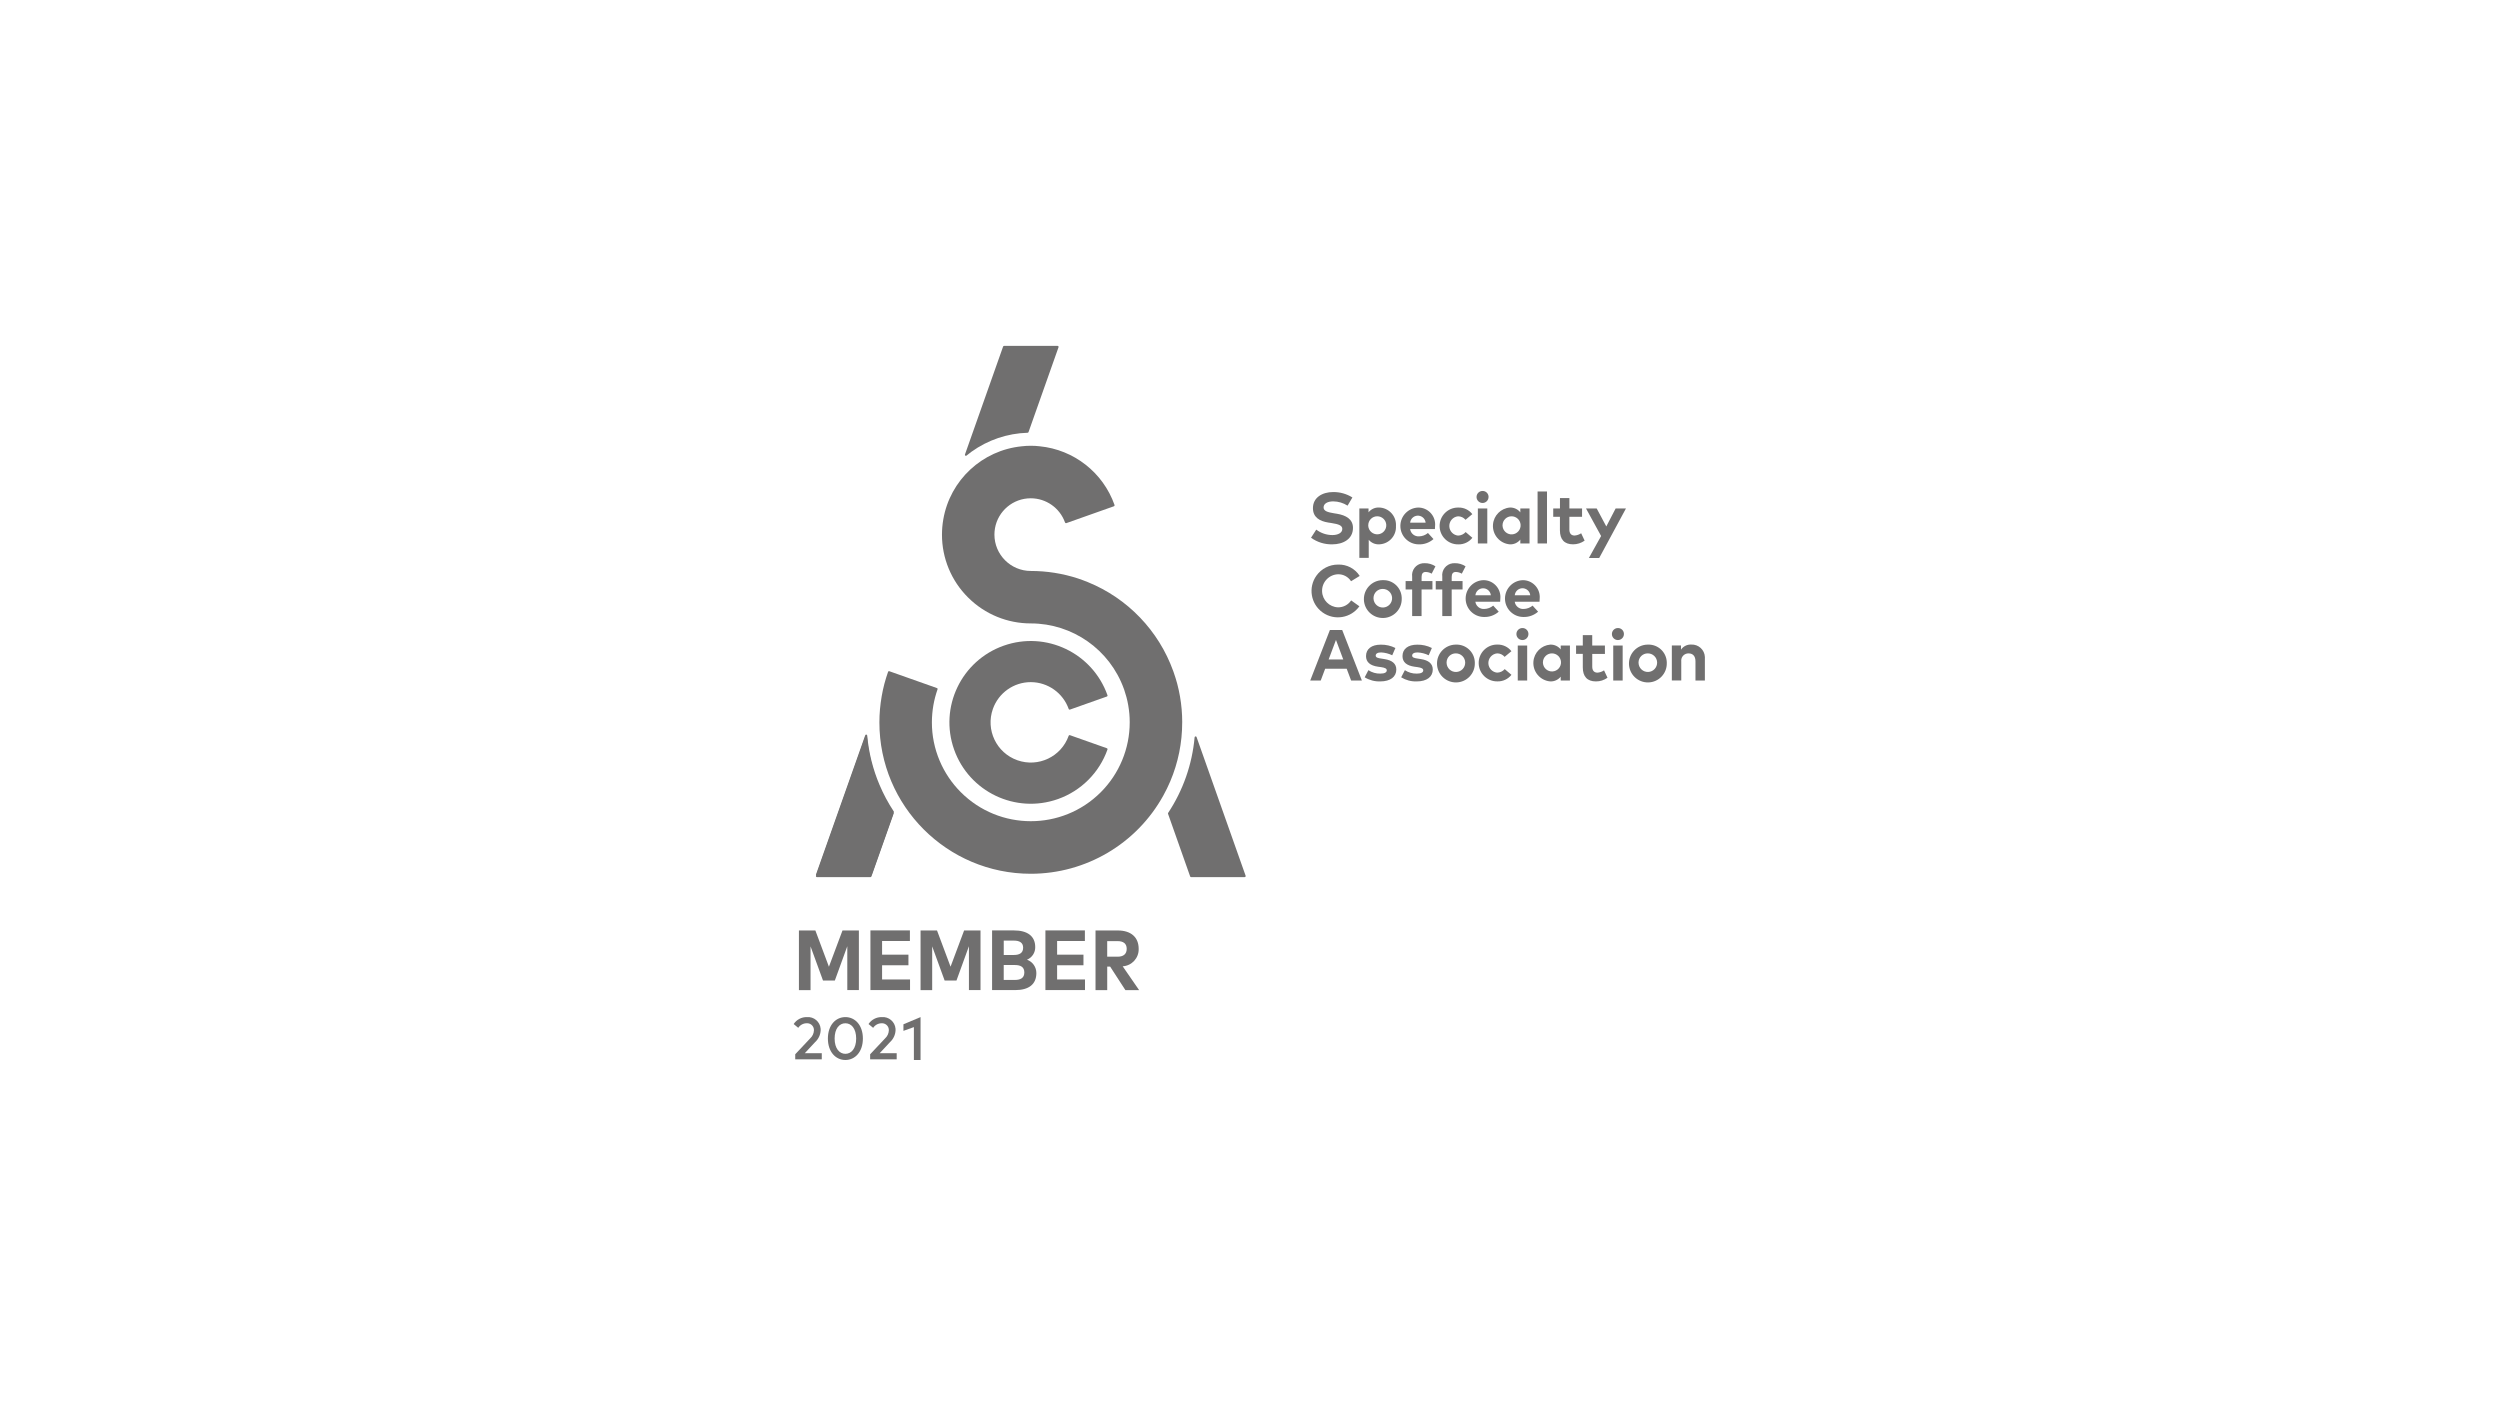 <?xml version="1.0" encoding="UTF-8"?> <svg xmlns="http://www.w3.org/2000/svg" xmlns:xlink="http://www.w3.org/1999/xlink" version="1.1" id="Capa_1" x="0px" y="0px" viewBox="0 0 1366 768" style="enable-background:new 0 0 1366 768;" xml:space="preserve"> <style type="text/css"> .st0{fill:#706F6F;} </style> <g id="Grupo_389" transform="translate(-520.426 -1267.472)"> <path id="Trazado_2712" class="st0" d="M989.72,1808.46h-6.33v-23.98l-6.8,18.74h-6.48l-6.8-18.64v23.91h-6.35v-32.6h8.99 l7.4,19.81l7.41-19.81h8.96L989.72,1808.46z"></path> <path id="Trazado_2713" class="st0" d="M1017.67,1802.66v5.8h-21.64v-32.6h21.57v5.79h-15.2v7.46h14.4v5.8h-14.4v7.76H1017.67z"></path> <path id="Trazado_2714" class="st0" d="M1056.18,1808.46h-6.33v-23.98l-6.8,18.74h-6.48l-6.8-18.66v23.91h-6.35v-32.6h8.99 l7.4,19.81l7.41-19.81h8.96L1056.18,1808.46z"></path> <path id="Trazado_2715" class="st0" d="M1074.93,1802.91c3.14,0,5.19-1.07,5.19-4.09c0-3.01-2.06-4.06-5.19-4.06h-6.07v8.15 L1074.93,1802.91z M1068.87,1781.42v7.85h5.53c2.93,0,5.07-0.98,5.07-3.97c0-2.91-2.15-3.88-5.07-3.88L1068.87,1781.42z M1086.69,1799.19c0,6.08-4.12,9.27-11.53,9.27h-12.66v-32.6h12.03c7.18,0,11.54,3.05,11.54,9.08c0.08,3.02-1.71,5.77-4.5,6.91 C1084.66,1792.96,1086.72,1795.9,1086.69,1799.19"></path> <path id="Trazado_2716" class="st0" d="M1113.27,1802.66v5.8h-21.63v-32.6h21.57v5.79h-15.18v7.46h14.4v5.8h-14.4v7.76H1113.27z"></path> <path id="Trazado_2717" class="st0" d="M1125.4,1790.21h5.7c3.1,0,4.96-1.4,4.96-4.3s-1.9-4.21-4.96-4.21h-5.7V1790.21z M1127.02,1795.64h-1.61v12.84h-6.39v-32.6h12.16c7.29,0,11.42,3.76,11.42,10.05c0.14,5.01-3.73,9.23-8.74,9.53l8.99,13.03h-7.5 L1127.02,1795.64z"></path> <path id="Trazado_2718" class="st0" d="M1201.04,1745.99l-26.81-75.79c-0.07-0.25-0.32-0.41-0.58-0.37 c-0.26,0.04-0.46,0.24-0.49,0.51c-1.32,14.75-6.29,28.95-14.46,41.3c-0.1,0.14-0.12,0.33-0.06,0.49l12.09,34.23 c0.08,0.22,0.29,0.37,0.52,0.37h29.25c0.18,0,0.35-0.09,0.45-0.23C1201.07,1746.34,1201.1,1746.16,1201.04,1745.99"></path> <path id="Trazado_2719" class="st0" d="M1083.67,1640.19c9.3,0.03,17.58,5.9,20.69,14.66c0.1,0.28,0.4,0.43,0.68,0.34 c0,0,0.01,0,0.01,0l20.17-7.14c0.13-0.04,0.24-0.14,0.3-0.27c0.07-0.13,0.08-0.28,0.03-0.42c-8.19-23.14-33.59-35.27-56.73-27.08 c-23.14,8.19-35.27,33.59-27.08,56.73c8.19,23.14,33.59,35.27,56.73,27.08c12.65-4.48,22.61-14.43,27.08-27.08 c0.05-0.13,0.04-0.28-0.03-0.41c-0.06-0.14-0.17-0.24-0.3-0.29l-20.17-7.13c-0.28-0.1-0.59,0.04-0.69,0.32c0,0,0,0.01-0.01,0.01 c-4.05,11.44-16.61,17.42-28.05,13.36c-11.44-4.06-17.42-16.61-13.36-28.05c3.11-8.78,11.42-14.64,20.73-14.63"></path> <path id="Trazado_2720" class="st0" d="M1048.19,1516.53c0.12,0,0.24-0.04,0.34-0.12c0.88-0.72,1.74-1.4,2.64-2.06 c8.97-6.47,19.68-10.1,30.73-10.42c0.23-0.01,0.42-0.15,0.51-0.37l16.39-46.35c0.11-0.29-0.04-0.61-0.33-0.71 c-0.06-0.02-0.12-0.03-0.19-0.03h-29.24c-0.23,0.01-0.44,0.15-0.52,0.37l-20.84,58.97c-0.08,0.23,0,0.49,0.2,0.63 C1047.96,1516.5,1048.07,1516.53,1048.19,1516.53"></path> <path id="Trazado_2721" class="st0" d="M1000.86,1697.16c-3.62-8.55-5.88-17.62-6.7-26.86c-0.02-0.26-0.22-0.46-0.48-0.49 c-0.25-0.04-0.5,0.11-0.58,0.35l-26.83,75.85c-0.05,0.17-0.03,0.35,0.07,0.49c0.1,0.15,0.27,0.24,0.45,0.24h29.25 c0.23,0,0.44-0.15,0.52-0.37l12.11-34.26c0.06-0.16,0.04-0.35-0.06-0.49c-3.02-4.57-5.62-9.41-7.76-14.46"></path> <path id="Trazado_2722" class="st0" d="M1166.39,1662.17c0-2.39-0.1-4.8-0.31-7.18c-0.2-2.34-0.51-4.7-0.91-7 c-0.4-2.3-0.91-4.58-1.49-6.83c-0.54-2.01-1.17-4.1-1.92-6.21l-0.27-0.77c-7.95-22.09-24.9-39.77-46.64-48.62 c-1.85-0.75-3.68-1.43-5.42-2.01c-8.33-2.72-17.03-4.1-25.79-4.1c-10.96-0.01-19.85-8.9-19.86-19.86c0-1.14,0.1-2.29,0.29-3.41 c1.65-9.51,9.92-16.45,19.57-16.44c8.38,0.01,15.86,5.28,18.69,13.16l0.06,0.14c0.13,0.25,0.42,0.36,0.68,0.27l25.99-9.21 c0.16-0.06,0.29-0.18,0.34-0.35c0.04-0.12,0.04-0.25,0-0.37c-6.27-17.72-22.21-30.22-40.91-32.06c-3.21-0.37-6.46-0.37-9.67,0 c-21.69,2.13-39.28,18.48-42.98,39.95c-0.48,2.74-0.72,5.53-0.72,8.31c-0.03,12.88,5.09,25.24,14.22,34.32l0.2,0.19 c9.07,9,21.34,14.04,34.12,14.02c22.82,0.01,43.17,14.34,50.87,35.81l0.08,0.2l0.13,0.39c0.46,1.34,0.86,2.67,1.19,3.92 c0.39,1.46,0.71,2.96,0.97,4.45c0.26,1.49,0.46,3.06,0.6,4.57c0.14,1.51,0.2,3.12,0.2,4.69c0.01,14.34-5.69,28.09-15.83,38.23 c-21.14,21.1-55.39,21.07-76.49-0.08c-4.9-4.91-8.82-10.73-11.52-17.12c-2.82-6.65-4.27-13.81-4.25-21.03 c0-1.57,0.07-3.15,0.21-4.69s0.33-3.08,0.59-4.57c0.26-1.48,0.58-2.98,0.97-4.45c0.39-1.46,0.82-2.89,1.32-4.31 c0.1-0.28-0.04-0.59-0.32-0.69c0,0-0.01,0-0.01,0l-25.99-9.2c-0.29-0.1-0.61,0.04-0.71,0.33c-0.75,2.15-1.44,4.37-2.03,6.59 c-0.59,2.22-1.07,4.54-1.47,6.83s-0.71,4.67-0.92,7c-0.21,2.38-0.32,4.79-0.32,7.18c-0.01,45.68,37.02,82.72,82.71,82.73 c30.13,0,57.88-16.38,72.44-42.76c1.4-2.52,2.66-5.11,3.79-7.77c4.32-10.19,6.53-21.14,6.51-32.2"></path> <path id="Trazado_2723" class="st0" d="M1000.98,1696.29c-3.63-8.58-5.89-17.67-6.72-26.95c-0.03-0.26-0.22-0.46-0.48-0.5 c-0.26-0.04-0.51,0.12-0.59,0.37l-26.89,76.06c-0.06,0.17-0.04,0.36,0.07,0.51c0.11,0.14,0.27,0.22,0.45,0.23h29.33 c0.23,0,0.44-0.15,0.51-0.37l12.15-34.35c0.06-0.16,0.04-0.34-0.06-0.49C1005.72,1706.21,1003.12,1701.35,1000.98,1696.29"></path> <path id="Trazado_2724" class="st0" d="M1281.14,1625.52c-1.9-0.93-3.98-1.46-6.1-1.56c-1.95,0-2.93,0.69-2.93,1.74 c0,1.1,1.37,1.38,3.12,1.63l1.69,0.27c4.15,0.63,6.45,2.49,6.45,5.71c0,3.95-3.22,6.49-8.78,6.49c-2.99,0.1-5.95-0.68-8.5-2.25 l2.03-3.9c1.93,1.28,4.2,1.93,6.51,1.88c2.39,0,3.53-0.68,3.53-1.8c0-0.92-0.96-1.44-3.17-1.75l-1.56-0.21 c-4.41-0.62-6.61-2.55-6.61-5.81c0-3.93,3.04-6.25,8.06-6.25c2.77-0.05,5.51,0.57,7.99,1.82L1281.14,1625.52z"></path> <path id="Trazado_2725" class="st0" d="M1301.06,1625.52c-1.91-0.93-3.98-1.46-6.1-1.56c-1.96,0-2.94,0.69-2.94,1.74 c0,1.1,1.38,1.38,3.12,1.63l1.7,0.27c4.13,0.63,6.45,2.49,6.45,5.71c0,3.95-3.22,6.49-8.78,6.49c-2.99,0.11-5.95-0.68-8.49-2.25 l2.03-3.9c1.93,1.28,4.2,1.94,6.51,1.88c2.39,0,3.53-0.68,3.53-1.8c0-0.92-0.96-1.44-3.18-1.75l-1.56-0.21 c-4.41-0.62-6.6-2.55-6.6-5.81c0-3.93,3.04-6.25,8.06-6.25c2.77-0.05,5.51,0.57,7.99,1.82L1301.06,1625.52z"></path> <path id="Trazado_2726" class="st0" d="M1310.85,1629.74c0.1,2.81,2.46,5,5.26,4.9c2.81-0.1,5-2.46,4.9-5.26 c-0.1-2.74-2.35-4.91-5.1-4.91c-2.76-0.04-5.03,2.16-5.07,4.91C1310.84,1629.5,1310.84,1629.62,1310.85,1629.74 M1326.27,1629.74 c0.15,5.71-4.35,10.46-10.05,10.61c-5.71,0.15-10.46-4.35-10.61-10.05c-0.15-5.71,4.35-10.46,10.05-10.61c0.08,0,0.17,0,0.25,0 c5.48-0.23,10.12,4.03,10.35,9.51C1326.27,1629.37,1326.27,1629.55,1326.27,1629.74"></path> <path id="Trazado_2727" class="st0" d="M1346.26,1623.29l-3.71,3.09c-1.01-1.21-2.5-1.91-4.08-1.91c-2.91,0.27-5.05,2.85-4.78,5.76 c0.24,2.52,2.23,4.53,4.75,4.77c1.6-0.02,3.11-0.72,4.17-1.93l3.67,3.12c-1.85,2.35-4.69,3.68-7.68,3.59 c-5.56,0.09-10.13-4.34-10.22-9.9c-0.09-5.56,4.34-10.13,9.9-10.22c0.11,0,0.22,0,0.33,0 C1341.59,1619.59,1344.44,1620.93,1346.26,1623.29"></path> <path id="Trazado_2728" class="st0" d="M1354.88,1639.31h-5.15v-19.11h5.15V1639.31z M1355.56,1613.94 c-0.01,1.81-1.49,3.27-3.31,3.26c-1.81-0.01-3.27-1.49-3.26-3.31c0.01-1.8,1.48-3.26,3.28-3.26c1.78-0.03,3.25,1.38,3.29,3.16 C1355.56,1613.84,1355.56,1613.89,1355.56,1613.94"></path> <path id="Trazado_2729" class="st0" d="M1363.49,1629.74c0.18,2.72,2.53,4.79,5.25,4.61c2.72-0.18,4.79-2.53,4.61-5.25 c-0.17-2.6-2.33-4.62-4.93-4.62c-2.72-0.01-4.93,2.18-4.94,4.9C1363.48,1629.49,1363.48,1629.62,1363.49,1629.74 M1378.23,1639.31 h-5.03v-2.11c-1.39,1.72-3.5,2.69-5.71,2.6c-5.56-0.47-9.68-5.36-9.2-10.91c0.42-4.9,4.3-8.79,9.2-9.2 c2.21-0.08,4.34,0.89,5.71,2.62v-2.12h5.04L1378.23,1639.31z"></path> <path id="Trazado_2730" class="st0" d="M1397.36,1624.77h-6.93v6.98c0,2.39,1.27,3.26,2.86,3.26c1.28-0.1,2.52-0.53,3.59-1.25 l1.88,4.03c-1.84,1.33-4.06,2.03-6.33,2.01c-4.74,0-7.16-2.69-7.16-7.64v-7.4h-3.68v-4.58h3.68v-5.67h5.15v5.67h6.93 L1397.36,1624.77z"></path> <path id="Trazado_2731" class="st0" d="M1407.05,1639.31h-5.15v-19.11h5.15V1639.31z M1407.74,1613.94 c-0.01,1.81-1.49,3.27-3.31,3.26c-1.81-0.01-3.27-1.49-3.26-3.31c0.01-1.8,1.48-3.26,3.28-3.26c1.78-0.03,3.25,1.38,3.29,3.16 C1407.74,1613.84,1407.74,1613.89,1407.74,1613.94"></path> <path id="Trazado_2732" class="st0" d="M1415.73,1629.74c0.1,2.8,2.46,4.99,5.26,4.89c2.8-0.1,4.99-2.46,4.89-5.26 c-0.1-2.74-2.35-4.9-5.09-4.89c-2.76-0.04-5.03,2.16-5.07,4.91C1415.72,1629.5,1415.72,1629.62,1415.73,1629.74 M1431.16,1629.74 c0.15,5.71-4.35,10.46-10.05,10.61c-5.71,0.15-10.46-4.35-10.61-10.05c-0.15-5.71,4.35-10.46,10.05-10.61c0.08,0,0.17,0,0.25,0 c5.48-0.23,10.12,4.03,10.35,9.51C1431.16,1629.37,1431.16,1629.55,1431.16,1629.74"></path> <path id="Trazado_2733" class="st0" d="M1451.97,1627.13v12.17h-5.14v-10.51c0-2.76-1.38-4.3-3.73-4.3 c-2.16-0.07-3.98,1.62-4.05,3.79c-0.01,0.18,0,0.36,0.02,0.53v10.48h-5.15v-19.12h5.01v2.25c1.27-1.83,3.4-2.88,5.62-2.76 c3.93-0.18,7.26,2.86,7.43,6.79c0.01,0.22,0.01,0.44,0,0.66"></path> <path id="Trazado_2734" class="st0" d="M1256.74,1543.76c-2.34-1.5-5.05-2.31-7.83-2.34c-3.1,0-5.28,1.22-5.28,3.32 c0,2.03,2.39,2.64,5.7,3.19l1.56,0.25c4.94,0.81,8.8,2.93,8.8,7.73c0,6.1-5.37,8.99-11.28,8.99c-4.17,0.1-8.26-1.17-11.64-3.61 l2.86-4.44c2.53,1.93,5.62,2.97,8.8,2.98c3.05,0,5.43-1.2,5.43-3.34c0-1.91-2.01-2.62-5.86-3.22l-1.76-0.27 c-4.87-0.77-8.42-2.92-8.42-7.91c0-5.76,5.12-8.76,11-8.76c3.73-0.05,7.39,0.97,10.56,2.96L1256.74,1543.76z"></path> <path id="Trazado_2735" class="st0" d="M1268.04,1554.84c0.19,2.72,2.54,4.76,5.26,4.58c2.72-0.19,4.77-2.54,4.58-5.26 c-0.18-2.59-2.33-4.59-4.92-4.59c-2.71-0.01-4.91,2.17-4.92,4.88C1268.02,1554.58,1268.03,1554.72,1268.04,1554.84 M1283.17,1554.84c0.33,5.22-3.63,9.71-8.85,10.04c-0.13,0.01-0.27,0.01-0.4,0.02c-2.16,0.09-4.24-0.83-5.62-2.49v9.88h-5.13v-27 h5.02v2.12c1.37-1.74,3.49-2.72,5.71-2.63c5.23,0.1,9.39,4.43,9.29,9.66C1283.18,1554.57,1283.17,1554.71,1283.17,1554.84"></path> <path id="Trazado_2736" class="st0" d="M1290.93,1553.06h8.46c-0.23-2.34-2.31-4.04-4.64-3.82 C1292.72,1549.44,1291.13,1551.04,1290.93,1553.06 M1304.55,1554.83c0,0.58-0.03,1.16-0.09,1.74h-13.55 c0.34,2.41,2.48,4.15,4.91,3.97c1.78-0.04,3.48-0.69,4.84-1.84l3.02,3.32c-2.24,1.98-5.16,3.02-8.14,2.89 c-5.56-0.06-10.01-4.62-9.95-10.17c0.06-5.36,4.32-9.74,9.68-9.94c5.1-0.05,9.27,4.04,9.32,9.14 C1304.59,1554.23,1304.58,1554.53,1304.55,1554.83"></path> <path id="Trazado_2737" class="st0" d="M1324.9,1548.39l-3.71,3.1c-1.01-1.21-2.5-1.91-4.08-1.91c-2.91,0.28-5.04,2.87-4.76,5.78 c0.24,2.51,2.23,4.51,4.74,4.76c1.6-0.02,3.12-0.73,4.17-1.93l3.67,3.13c-1.84,2.35-4.69,3.68-7.68,3.6 c-5.56,0.09-10.13-4.34-10.22-9.9c-0.09-5.56,4.34-10.13,9.9-10.22c0.11,0,0.22,0,0.33,0 C1320.23,1544.7,1323.07,1546.04,1324.9,1548.39"></path> <path id="Trazado_2738" class="st0" d="M1333.08,1564.41h-5.15v-19.11h5.15V1564.41z M1333.77,1539.05 c-0.02,1.81-1.5,3.27-3.31,3.25c-1.81-0.02-3.27-1.5-3.25-3.32c0.02-1.8,1.48-3.25,3.28-3.25c1.78-0.03,3.25,1.38,3.29,3.16 C1333.77,1538.94,1333.77,1538.99,1333.77,1539.05"></path> <path id="Trazado_2739" class="st0" d="M1341.42,1554.84c0.18,2.72,2.53,4.79,5.25,4.61c2.72-0.18,4.79-2.53,4.61-5.25 c-0.17-2.6-2.33-4.62-4.93-4.62c-2.72-0.01-4.93,2.18-4.94,4.9C1341.41,1554.6,1341.42,1554.72,1341.42,1554.84 M1356.16,1564.41 h-5.03v-2.1c-1.39,1.72-3.51,2.69-5.71,2.6c-5.56-0.46-9.69-5.35-9.22-10.9c0.41-4.91,4.31-8.81,9.22-9.22 c2.22-0.08,4.34,0.9,5.71,2.63v-2.12h5.03V1564.41z"></path> <path id="Trazado_2740" class="st0" d="M1246.39,1627.81h7.99l-3.98-10.68L1246.39,1627.81z M1264.56,1639.31h-5.88l-2.42-6.43 h-11.77l-2.42,6.43h-5.74l10.75-27.61h6.72L1264.56,1639.31z"></path> <rect id="Rectángulo_254" x="1360.56" y="1536.02" class="st0" width="5.15" height="28.4"></rect> <path id="Trazado_2741" class="st0" d="M1384.86,1549.86h-6.93v6.98c0,2.39,1.27,3.25,2.86,3.25c1.28-0.1,2.52-0.53,3.59-1.24 l1.88,4.03c-1.85,1.32-4.06,2.02-6.33,2.01c-4.74,0-7.16-2.69-7.16-7.63v-7.41h-3.66v-4.57h3.68v-5.67h5.15v5.67h6.93 L1384.86,1549.86z"></path> <path id="Trazado_2742" class="st0" d="M1394.22,1572.38h-5.64l6.69-12.03l-8.24-15.04h5.84l5.24,9.82l5.09-9.82h5.64 L1394.22,1572.38z"></path> <path id="Trazado_2743" class="st0" d="M1270.91,1594.53c0.11,2.8,2.46,4.99,5.27,4.89c2.8-0.11,4.99-2.46,4.89-5.27 c-0.1-2.73-2.35-4.89-5.09-4.89c-2.76-0.04-5.03,2.16-5.07,4.91C1270.9,1594.29,1270.9,1594.41,1270.91,1594.53 M1286.33,1594.53 c0.15,5.71-4.35,10.46-10.06,10.61c-5.71,0.15-10.46-4.35-10.61-10.06c-0.15-5.71,4.35-10.46,10.06-10.61c0.09,0,0.17,0,0.26,0 c5.48-0.23,10.12,4.03,10.34,9.52C1286.33,1594.17,1286.33,1594.35,1286.33,1594.53"></path> <path id="Trazado_2744" class="st0" d="M1303.1,1589.55h-5.93v14.54h-5.14v-14.54h-3.58v-4.57h3.58v-2.37 c-0.48-3.59,2.04-6.88,5.63-7.36c0.4-0.05,0.81-0.07,1.21-0.05c2.09-0.05,4.14,0.55,5.88,1.72l-2.06,4 c-0.99-0.58-2.12-0.9-3.26-0.93c-1.48,0-2.25,0.92-2.25,2.69v2.3h5.93V1589.55z"></path> <path id="Trazado_2745" class="st0" d="M1319.57,1589.55h-5.94v14.54h-5.14v-14.54h-3.58v-4.57h3.58v-2.37 c-0.48-3.59,2.04-6.88,5.63-7.36c0.4-0.05,0.81-0.07,1.21-0.05c2.09-0.05,4.14,0.55,5.88,1.72l-2.06,4c-1-0.58-2.12-0.9-3.27-0.93 c-1.49,0-2.25,0.92-2.25,2.69v2.3h5.94V1589.55z"></path> <path id="Trazado_2746" class="st0" d="M1326.58,1592.73h8.45c-0.24-2.33-2.32-4.03-4.65-3.8 C1328.37,1589.14,1326.78,1590.72,1326.58,1592.73 M1340.21,1594.51c0,0.58-0.03,1.16-0.1,1.74h-13.55 c0.33,2.41,2.48,4.14,4.91,3.96c1.77-0.04,3.48-0.68,4.84-1.83l3.02,3.32c-2.24,1.98-5.16,3.01-8.15,2.89 c-5.56-0.07-10-4.63-9.93-10.19c0.07-5.36,4.32-9.73,9.68-9.93c5.1-0.05,9.27,4.04,9.32,9.14 C1340.25,1593.91,1340.24,1594.21,1340.21,1594.51"></path> <path id="Trazado_2747" class="st0" d="M1348.09,1592.73h8.46c-0.23-2.34-2.31-4.04-4.64-3.82 C1349.88,1589.11,1348.28,1590.71,1348.09,1592.73 M1361.71,1594.51c0,0.58-0.03,1.16-0.09,1.74h-13.55 c0.34,2.41,2.49,4.14,4.91,3.96c1.77-0.04,3.48-0.68,4.84-1.83l3.02,3.32c-2.24,1.98-5.16,3.01-8.14,2.89 c-5.56-0.06-10.01-4.62-9.95-10.17c0.06-5.36,4.32-9.74,9.68-9.94c5.1-0.05,9.27,4.04,9.32,9.14 C1361.75,1593.91,1361.73,1594.21,1361.71,1594.51"></path> <path id="Trazado_2748" class="st0" d="M1263.37,1582.16l-4.73,2.9c-1.55-2.43-4.26-3.88-7.14-3.81c-4.99,0.19-8.88,4.39-8.69,9.38 c0.18,4.72,3.97,8.51,8.69,8.69c2.89,0.05,5.61-1.38,7.2-3.79l4.5,3.22c-4.63,6.48-13.63,7.98-20.11,3.36 c-6.48-4.63-7.99-13.63-3.36-20.11c2.72-3.81,7.13-6.07,11.82-6.04C1256.3,1575.78,1260.8,1578.14,1263.37,1582.16"></path> <g id="Grupo_388" transform="translate(520.426 1403.985)"> <path id="Trazado_2749" class="st0" d="M433.66,423.02c1.6-2.42,4.33-3.85,7.23-3.79c3.83-0.32,7.19,2.53,7.51,6.36 c0.03,0.31,0.03,0.62,0.01,0.93c-0.13,2.43-1.21,4.71-3.01,6.35l-5.68,6.09h9.3v3.34h-14.51v-2.76l8.19-8.7 c1.22-1.12,1.95-2.67,2.03-4.33c0.12-2.04-1.44-3.8-3.49-3.92c-0.15-0.01-0.3-0.01-0.45,0c-1.87,0.01-3.61,0.95-4.63,2.51 L433.66,423.02z"></path> <path id="Trazado_2750" class="st0" d="M471.48,430.95c0,7.32-4.3,11.72-9.57,11.72c-5.27,0-9.55-4.41-9.55-11.72 s4.27-11.72,9.55-11.72C467.19,419.22,471.48,423.61,471.48,430.95z M456.04,430.95c0,5.47,2.64,8.35,5.88,8.35 c3.24,0,5.89-2.88,5.89-8.35c0-5.47-2.62-8.35-5.89-8.35C458.64,422.59,456.04,425.47,456.04,430.95L456.04,430.95z"></path> <path id="Trazado_2751" class="st0" d="M474.56,423.02c1.61-2.42,4.35-3.85,7.25-3.79c3.83-0.32,7.19,2.53,7.51,6.36 c0.03,0.31,0.03,0.62,0.01,0.94c-0.13,2.43-1.21,4.71-3.01,6.35l-5.68,6.09h9.31v3.34h-14.51v-2.76l8.19-8.7 c1.22-1.12,1.95-2.67,2.03-4.33c0.12-2.04-1.44-3.8-3.49-3.92c-0.15-0.01-0.3-0.01-0.45,0c-1.87,0.01-3.6,0.95-4.63,2.51 L474.56,423.02z"></path> <path id="Trazado_2752" class="st0" d="M499.35,442.67h3.64v-23.44l-9.35,3.92v3.6l5.71-2.06L499.35,442.67z"></path> </g> </g> </svg> 